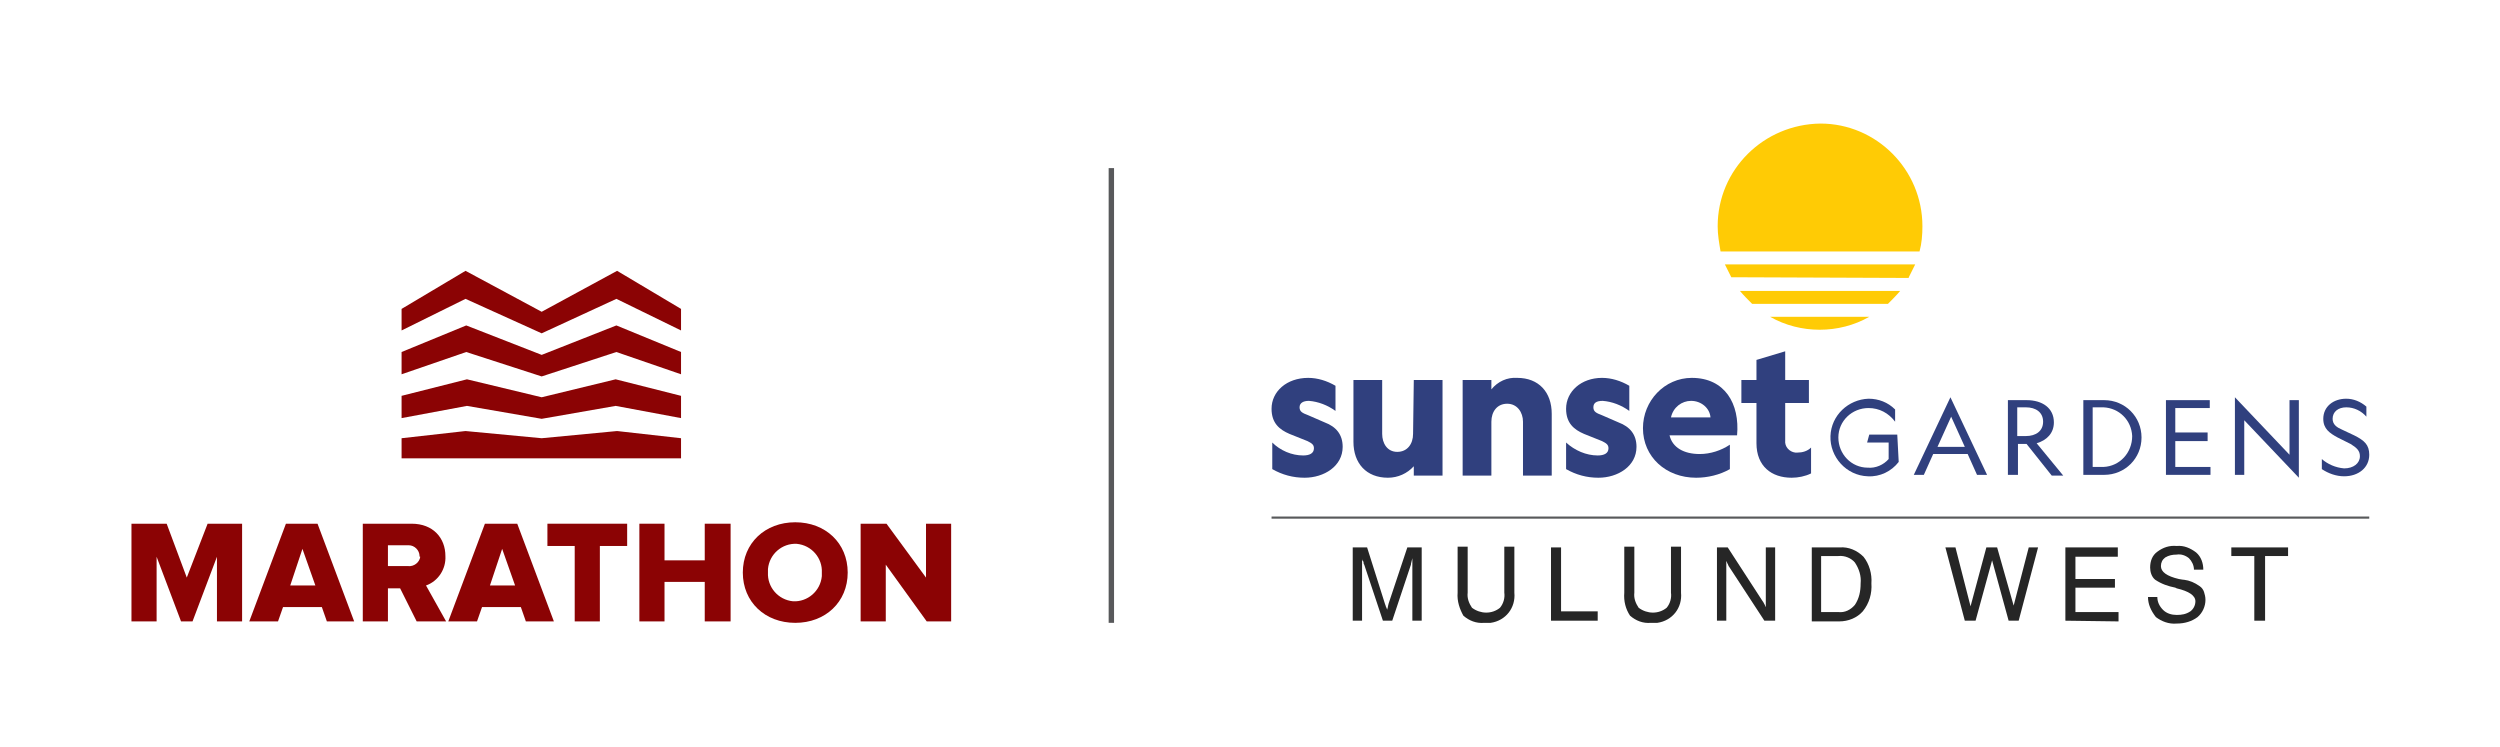 <?xml version="1.0" encoding="utf-8"?>
<!-- Generator: Adobe Illustrator 25.4.1, SVG Export Plug-In . SVG Version: 6.00 Build 0)  -->
<svg version="1.1" id="Layer_1" xmlns="http://www.w3.org/2000/svg" xmlns:xlink="http://www.w3.org/1999/xlink" x="0px" y="0px"
	 viewBox="0 0 348 104" style="enable-background:new 0 0 348 104;" xml:space="preserve">
<style type="text/css">
	.st0{fill:#8B0304;}
	.st1{fill:none;stroke:#58595B;stroke-width:0.75;stroke-miterlimit:10;}
	.st2{fill:#FFCB05;}
	.st3{fill:#30407E;}
	.st4{fill:#58595B;}
	.st5{fill:#262626;}
</style>
<g>
	<g>
		<g>
			<polygon class="st0" points="85.8,45.3 75.4,49.4 64.9,45.3 55.9,49 55.9,52.1 64.9,49 75.4,52.4 85.8,49 94.8,52.1 94.8,49 			
				"/>
			<polygon class="st0" points="85.7,52.8 75.4,55.3 65,52.8 55.9,55.1 55.9,58.2 65,56.5 75.4,58.3 85.7,56.5 94.8,58.2 94.8,55.1 
							"/>
			<polygon class="st0" points="94.8,61 85.9,60 75.4,61 64.8,60 55.9,61 55.9,63.8 94.8,63.8 			"/>
			<polygon class="st0" points="85.9,37.7 75.4,43.4 64.8,37.7 55.9,43 55.9,46 64.8,41.6 75.4,46.4 85.8,41.6 94.8,46 94.8,43 			
				"/>
		</g>
		<g>
			<polygon class="st0" points="30.2,86.5 30.2,77.5 26.8,86.5 25.2,86.5 21.8,77.5 21.8,86.5 18.3,86.5 18.3,72.9 23.2,72.9 
				26,80.4 28.9,72.9 33.7,72.9 33.7,86.5 			"/>
			<path class="st0" d="M42.1,76.4l-1.7,5.1h3.5L42.1,76.4z M45.5,86.5l-0.7-2h-5.4l-0.7,2h-4l5.1-13.6h4.4l5.1,13.6H45.5z"/>
			<path class="st0" d="M58.4,77.4c0-0.8-0.7-1.5-1.5-1.5c-0.1,0-0.1,0-0.2,0H54v2.9h2.8c0.8,0.1,1.6-0.5,1.7-1.3
				C58.4,77.5,58.4,77.5,58.4,77.4 M58,86.5l-2.3-4.6H54v4.6h-3.5V72.9h6.8c3,0,4.7,2,4.7,4.5c0.1,1.8-1,3.5-2.7,4.1l2.8,5L58,86.5z
				"/>
			<path class="st0" d="M69.9,76.4l-1.7,5.1h3.5L69.9,76.4z M73.2,86.5l-0.7-2h-5.4l-0.7,2h-4l5.1-13.6H72l5.1,13.6H73.2z"/>
			<polygon class="st0" points="80,86.5 80,76 76.2,76 76.2,72.9 87.3,72.9 87.3,76 83.5,76 83.5,86.5 			"/>
			<polygon class="st0" points="98.1,86.5 98.1,81 92.5,81 92.5,86.5 89,86.5 89,72.9 92.5,72.9 92.5,78 98.1,78 98.1,72.9 
				101.7,72.9 101.7,86.5 			"/>
			<path class="st0" d="M114.4,79.7c0.1-2-1.4-3.8-3.5-4c-2-0.1-3.8,1.4-4,3.5c0,0.2,0,0.3,0,0.5c-0.1,2,1.4,3.8,3.5,4
				c2,0.1,3.8-1.4,4-3.5C114.4,80,114.4,79.9,114.4,79.7 M103.4,79.7c0-4.1,3.1-7,7.3-7c4.2,0,7.3,2.9,7.3,7c0,4.1-3.1,7-7.3,7
				S103.4,83.8,103.4,79.7"/>
			<polygon class="st0" points="129,86.5 123.3,78.6 123.3,86.5 119.8,86.5 119.8,72.9 123.4,72.9 128.9,80.4 128.9,72.9 
				132.4,72.9 132.4,86.5 			"/>
		</g>
	</g>
	<line class="st1" x1="154.7" y1="23.4" x2="154.7" y2="86.7"/>
	<g>
		<g>
			<path class="st2" d="M239.1,31.5c0,1.2,0.2,2.3,0.4,3.5h27.7c0.3-1.1,0.4-2.3,0.4-3.5l0,0c0-7.9-6.4-14.3-14.2-14.3c0,0,0,0,0,0
				l0,0C245.5,17.3,239.1,23.6,239.1,31.5C239.1,31.5,239.1,31.5,239.1,31.5z M240.1,36.8c0.3,0.6,0.6,1.2,0.9,1.8h24.7
				c0.3-0.6,0.6-1.2,0.9-1.8H240.1z M241,38.6C241,38.6,241,38.7,241,38.6l24.7,0.1c0,0,0,0,0-0.1H241L241,38.6z M242.2,40.5
				c0.5,0.6,1.1,1.2,1.7,1.8h18.9c0.6-0.6,1.2-1.2,1.7-1.8H242.2z M246.4,44.1c2.1,1.2,4.5,1.8,6.9,1.8l0,0c2.4,0,4.8-0.6,6.9-1.8
				H246.4L246.4,44.1z"/>
		</g>
		<g>
			<g>
				<path class="st3" d="M264.3,64.3c-1,1.3-2.6,2.1-4.3,2c-3-0.1-5.3-2.7-5.2-5.6c0.1-2.9,2.5-5.1,5.3-5.2c1.4,0,2.7,0.5,3.7,1.5
					v1.7c-0.9-1.2-2.2-1.9-3.7-1.9c-2.3,0-4.2,1.8-4.2,4.1s1.8,4.2,4.1,4.2c1.1,0.1,2.2-0.4,2.9-1.2v-2.3h-3l0.3-1.1h3.9L264.3,64.3
					z"/>
				<path class="st3" d="M269.7,62.2h3.8l-1.9-4.2L269.7,62.2z M276.6,66.1h-1.4l-1.3-2.9h-4.8l-1.3,2.9h-1.4l5.1-10.8L276.6,66.1z"
					/>
				<path class="st3" d="M280.8,60.7h1.2c1.4,0,2.4-0.7,2.4-2s-1-2-2.4-2h-1.2V60.7z M280.8,66.1h-1.3V55.7h2.6
					c2.2,0,3.8,1.1,3.8,3.1c0,1.5-1,2.5-2.4,2.9l3.7,4.5h-1.6l-3.5-4.4h-1.2V66.1z"/>
				<path class="st3" d="M291.3,56.8V65h1.5c2.3-0.1,4-2,4-4.3c-0.1-2.2-1.8-3.9-4-4H291.3z M292.9,55.7c2.9,0,5.2,2.3,5.2,5.2
					s-2.3,5.2-5.2,5.2H290V55.7H292.9z"/>
				<polygon class="st3" points="301.5,55.7 307.6,55.7 307.6,56.8 302.8,56.8 302.8,60.2 307.3,60.2 307.3,61.4 302.8,61.4 
					302.8,65 307.7,65 307.7,66.1 301.5,66.1 				"/>
				<polygon class="st3" points="318.7,55.7 320,55.7 320,66.5 312.4,58.5 312.4,66.1 311.1,66.1 311.1,55.3 318.7,63.3 				"/>
				<path class="st3" d="M326.3,65.2c1.3,0,2.2-0.7,2.2-1.7c0-0.8-0.5-1.2-1.3-1.7l-1.8-0.9c-1.1-0.6-2-1.2-2-2.6
					c0-1.7,1.4-2.8,3.2-2.8c1,0,2,0.4,2.8,1.1V58c-0.7-0.8-1.7-1.3-2.8-1.3c-1.1,0-1.9,0.6-1.9,1.6c0,0.8,0.6,1.2,1.3,1.5l1.7,0.8
					c1.4,0.7,2.1,1.3,2.1,2.7c0,1.8-1.5,3-3.5,3c-1.1,0-2.2-0.4-3.1-1v-1.4C324,64.6,325.1,65.1,326.3,65.2L326.3,65.2z"/>
			</g>
			<g>
				<path class="st3" d="M181.4,63.4c0.9,0,1.5-0.3,1.5-1c0-0.5-0.3-0.7-0.9-1l-2.5-1c-1.4-0.6-2.5-1.5-2.5-3.5
					c0-2.4,2.1-4.3,5.1-4.3c1.3,0,2.6,0.4,3.8,1.1v3.5c-1.1-0.8-2.4-1.3-3.7-1.4c-0.8,0-1.3,0.3-1.3,0.9s0.4,0.8,1.2,1.1l2.3,1
					c1.6,0.6,2.5,1.7,2.5,3.4c0,2.7-2.6,4.3-5.3,4.3c-1.6,0-3.1-0.4-4.5-1.2v-3.7C178.2,62.7,179.8,63.4,181.4,63.4z"/>
				<path class="st3" d="M196.8,52.9h4v13.3h-4v-1.3c-0.9,1-2.2,1.6-3.6,1.6c-3,0-4.8-2-4.8-5v-8.6h4v7.5c0,1.3,0.7,2.5,2.1,2.5
					c1.4,0,2.2-1.1,2.2-2.5L196.8,52.9z"/>
				<path class="st3" d="M207.6,66.2h-4V52.9h4v1.3c0.9-1.1,2.2-1.7,3.6-1.6c3,0,4.8,2,4.8,5v8.6h-4v-7.5c0-1.3-0.8-2.5-2.2-2.5
					c-1.4,0-2.2,1.1-2.2,2.5L207.6,66.2z"/>
				<path class="st3" d="M222.4,63.4c0.9,0,1.5-0.3,1.5-1c0-0.5-0.3-0.7-0.9-1l-2.5-1c-1.4-0.6-2.5-1.5-2.5-3.5c0-2.4,2.1-4.3,5-4.3
					c1.3,0,2.6,0.4,3.8,1.1v3.5c-1.1-0.8-2.4-1.3-3.7-1.4c-0.9,0-1.3,0.3-1.3,0.9s0.4,0.8,1.2,1.1l2.3,1c1.6,0.6,2.5,1.7,2.5,3.4
					c0,2.7-2.6,4.3-5.3,4.3c-1.6,0-3.1-0.4-4.5-1.2v-3.7C219.2,62.7,220.8,63.4,222.4,63.4L222.4,63.4z"/>
				<path class="st3" d="M232.6,58.1h5.5c-0.1-1.3-1.3-2.3-2.7-2.3C234.1,55.8,232.9,56.7,232.6,58.1L232.6,58.1z M235.5,52.6
					c4.6,0,6.7,3.6,6.3,8h-9.4c0.4,1.7,2,2.6,4.2,2.6c1.5,0,3-0.5,4.2-1.3v3.4c-1.4,0.8-3.1,1.2-4.7,1.2c-4.2,0-7.4-2.9-7.4-6.9
					C228.7,55.8,231.7,52.6,235.5,52.6L235.5,52.6z"/>
				<path class="st3" d="M250.2,63c0.7,0,1.4-0.2,1.9-0.7v3.6c-0.8,0.4-1.8,0.6-2.7,0.6c-2.8,0-4.9-1.6-4.9-4.8v-5.6h-2.1v-3.2h2.1
					v-2.8l4-1.2v4h3.3v3.2h-3.3v5.2c-0.1,0.9,0.6,1.6,1.4,1.7C250,63,250.1,63,250.2,63z"/>
			</g>
		</g>
		<rect x="177" y="71.9" class="st4" width="152.8" height="0.3"/>
		<g>
			<path class="st5" d="M189.6,77.7v8.7h-1.3V76.2h2l2.5,7.9c0.1,0.2,0.1,0.4,0.2,0.5c0,0.1,0.1,0.2,0.1,0.3c0-0.2,0.1-0.3,0.1-0.5
				c0-0.1,0.1-0.3,0.1-0.4l2.6-7.8h2v10.2h-1.3v-8.7c0,0.1-0.1,0.3-0.1,0.4s-0.1,0.3-0.1,0.5l-2.6,7.8h-1.3l-2.6-7.8
				c-0.1-0.1-0.1-0.3-0.1-0.4C189.6,78,189.6,77.9,189.6,77.7z"/>
			<path class="st5" d="M202.9,82.5v-6.4h1.4v6.4c-0.1,0.8,0.2,1.5,0.6,2.1c1.2,0.9,2.8,0.9,3.9,0c0.5-0.6,0.7-1.4,0.6-2.1v-6.4h1.4
				v6.4c0.2,2.1-1.2,3.9-3.3,4.2c-0.3,0-0.6,0-0.9,0c-1.1,0.1-2.1-0.3-2.9-1C203.2,84.8,202.8,83.7,202.9,82.5z"/>
			<path class="st5" d="M215.9,86.4V76.2h1.4v8.9h5.1v1.3H215.9z"/>
			<path class="st5" d="M226.1,82.5v-6.4h1.4v6.4c-0.1,0.8,0.2,1.5,0.6,2.1c1.2,0.9,2.8,0.9,3.9,0c0.5-0.6,0.7-1.4,0.6-2.1v-6.4h1.4
				v6.4c0.2,2.1-1.2,3.9-3.3,4.2c-0.3,0-0.6,0-0.9,0c-1.1,0.1-2.1-0.3-2.9-1C226.3,84.8,226,83.7,226.1,82.5z"/>
			<path class="st5" d="M239,86.4V76.2h1.5l4.8,7.4c0.1,0.1,0.2,0.3,0.3,0.5c0.1,0.1,0.1,0.3,0.2,0.4v-8.3h1.3v10.2h-1.5l-4.9-7.5
				c-0.1-0.1-0.1-0.2-0.2-0.4c-0.1-0.1-0.1-0.3-0.2-0.4v8.3L239,86.4z"/>
			<path class="st5" d="M252.2,86.4V76.2h3.9c1.2-0.1,2.4,0.4,3.3,1.3c0.8,1,1.2,2.4,1.1,3.7c0.1,1.4-0.3,2.8-1.2,3.9
				c-0.8,0.9-2,1.4-3.3,1.4H252.2z M255.9,77.4h-2.4v7.8h2.4c0.9,0.1,1.7-0.3,2.3-1c0.6-0.9,0.8-1.9,0.8-3c0.1-1-0.2-2-0.8-2.9
				C257.7,77.7,256.8,77.3,255.9,77.4L255.9,77.4z"/>
			<path class="st5" d="M273.5,86.4l-2.7-10.2h1.4l2.1,8.2l2.2-8.2h1.5l2.3,8.1l2.1-8.1h1.3l-2.7,10.2h-1.4l-2.3-8.4l-2.3,8.4
				L273.5,86.4z"/>
			<path class="st5" d="M287.5,86.4V76.2h7.3v1.3h-5.9v3.1h5.5v1.2h-5.5v3.4h6v1.3L287.5,86.4z"/>
			<path class="st5" d="M299,83.1h1.3c0,0.7,0.3,1.3,0.8,1.8c0.5,0.5,1.2,0.7,1.9,0.7c0.7,0,1.3-0.1,1.9-0.5
				c0.4-0.3,0.7-0.8,0.7-1.4c0-0.8-0.9-1.4-2.6-1.8l-0.2-0.1c-1-0.2-1.9-0.5-2.8-1.1c-0.5-0.4-0.7-1.1-0.7-1.7c0-0.9,0.3-1.7,1-2.2
				c0.8-0.6,1.7-0.9,2.7-0.8c1-0.1,1.9,0.3,2.7,0.9c0.7,0.6,1,1.5,1,2.4h-1.3c0-0.6-0.3-1.2-0.7-1.6c-0.5-0.4-1.1-0.6-1.7-0.5
				c-0.6,0-1.1,0.1-1.6,0.4c-0.4,0.3-0.6,0.7-0.6,1.2c0,0.8,0.8,1.4,2.5,1.8l0.6,0.1h0.1c0.8,0.1,1.5,0.4,2.2,0.9
				c0.3,0.2,0.5,0.5,0.6,0.8c0.1,0.3,0.2,0.7,0.2,1.1c0,0.9-0.4,1.8-1.1,2.4c-0.8,0.6-1.8,0.9-2.9,0.9c-1.1,0.1-2.1-0.3-2.9-0.9
				C299.4,85,299,84.1,299,83.1z"/>
			<path class="st5" d="M313.8,86.4v-9h-3.2v-1.2h7.9v1.2h-3.2v9L313.8,86.4z"/>
		</g>
	</g>
</g>
</svg>

